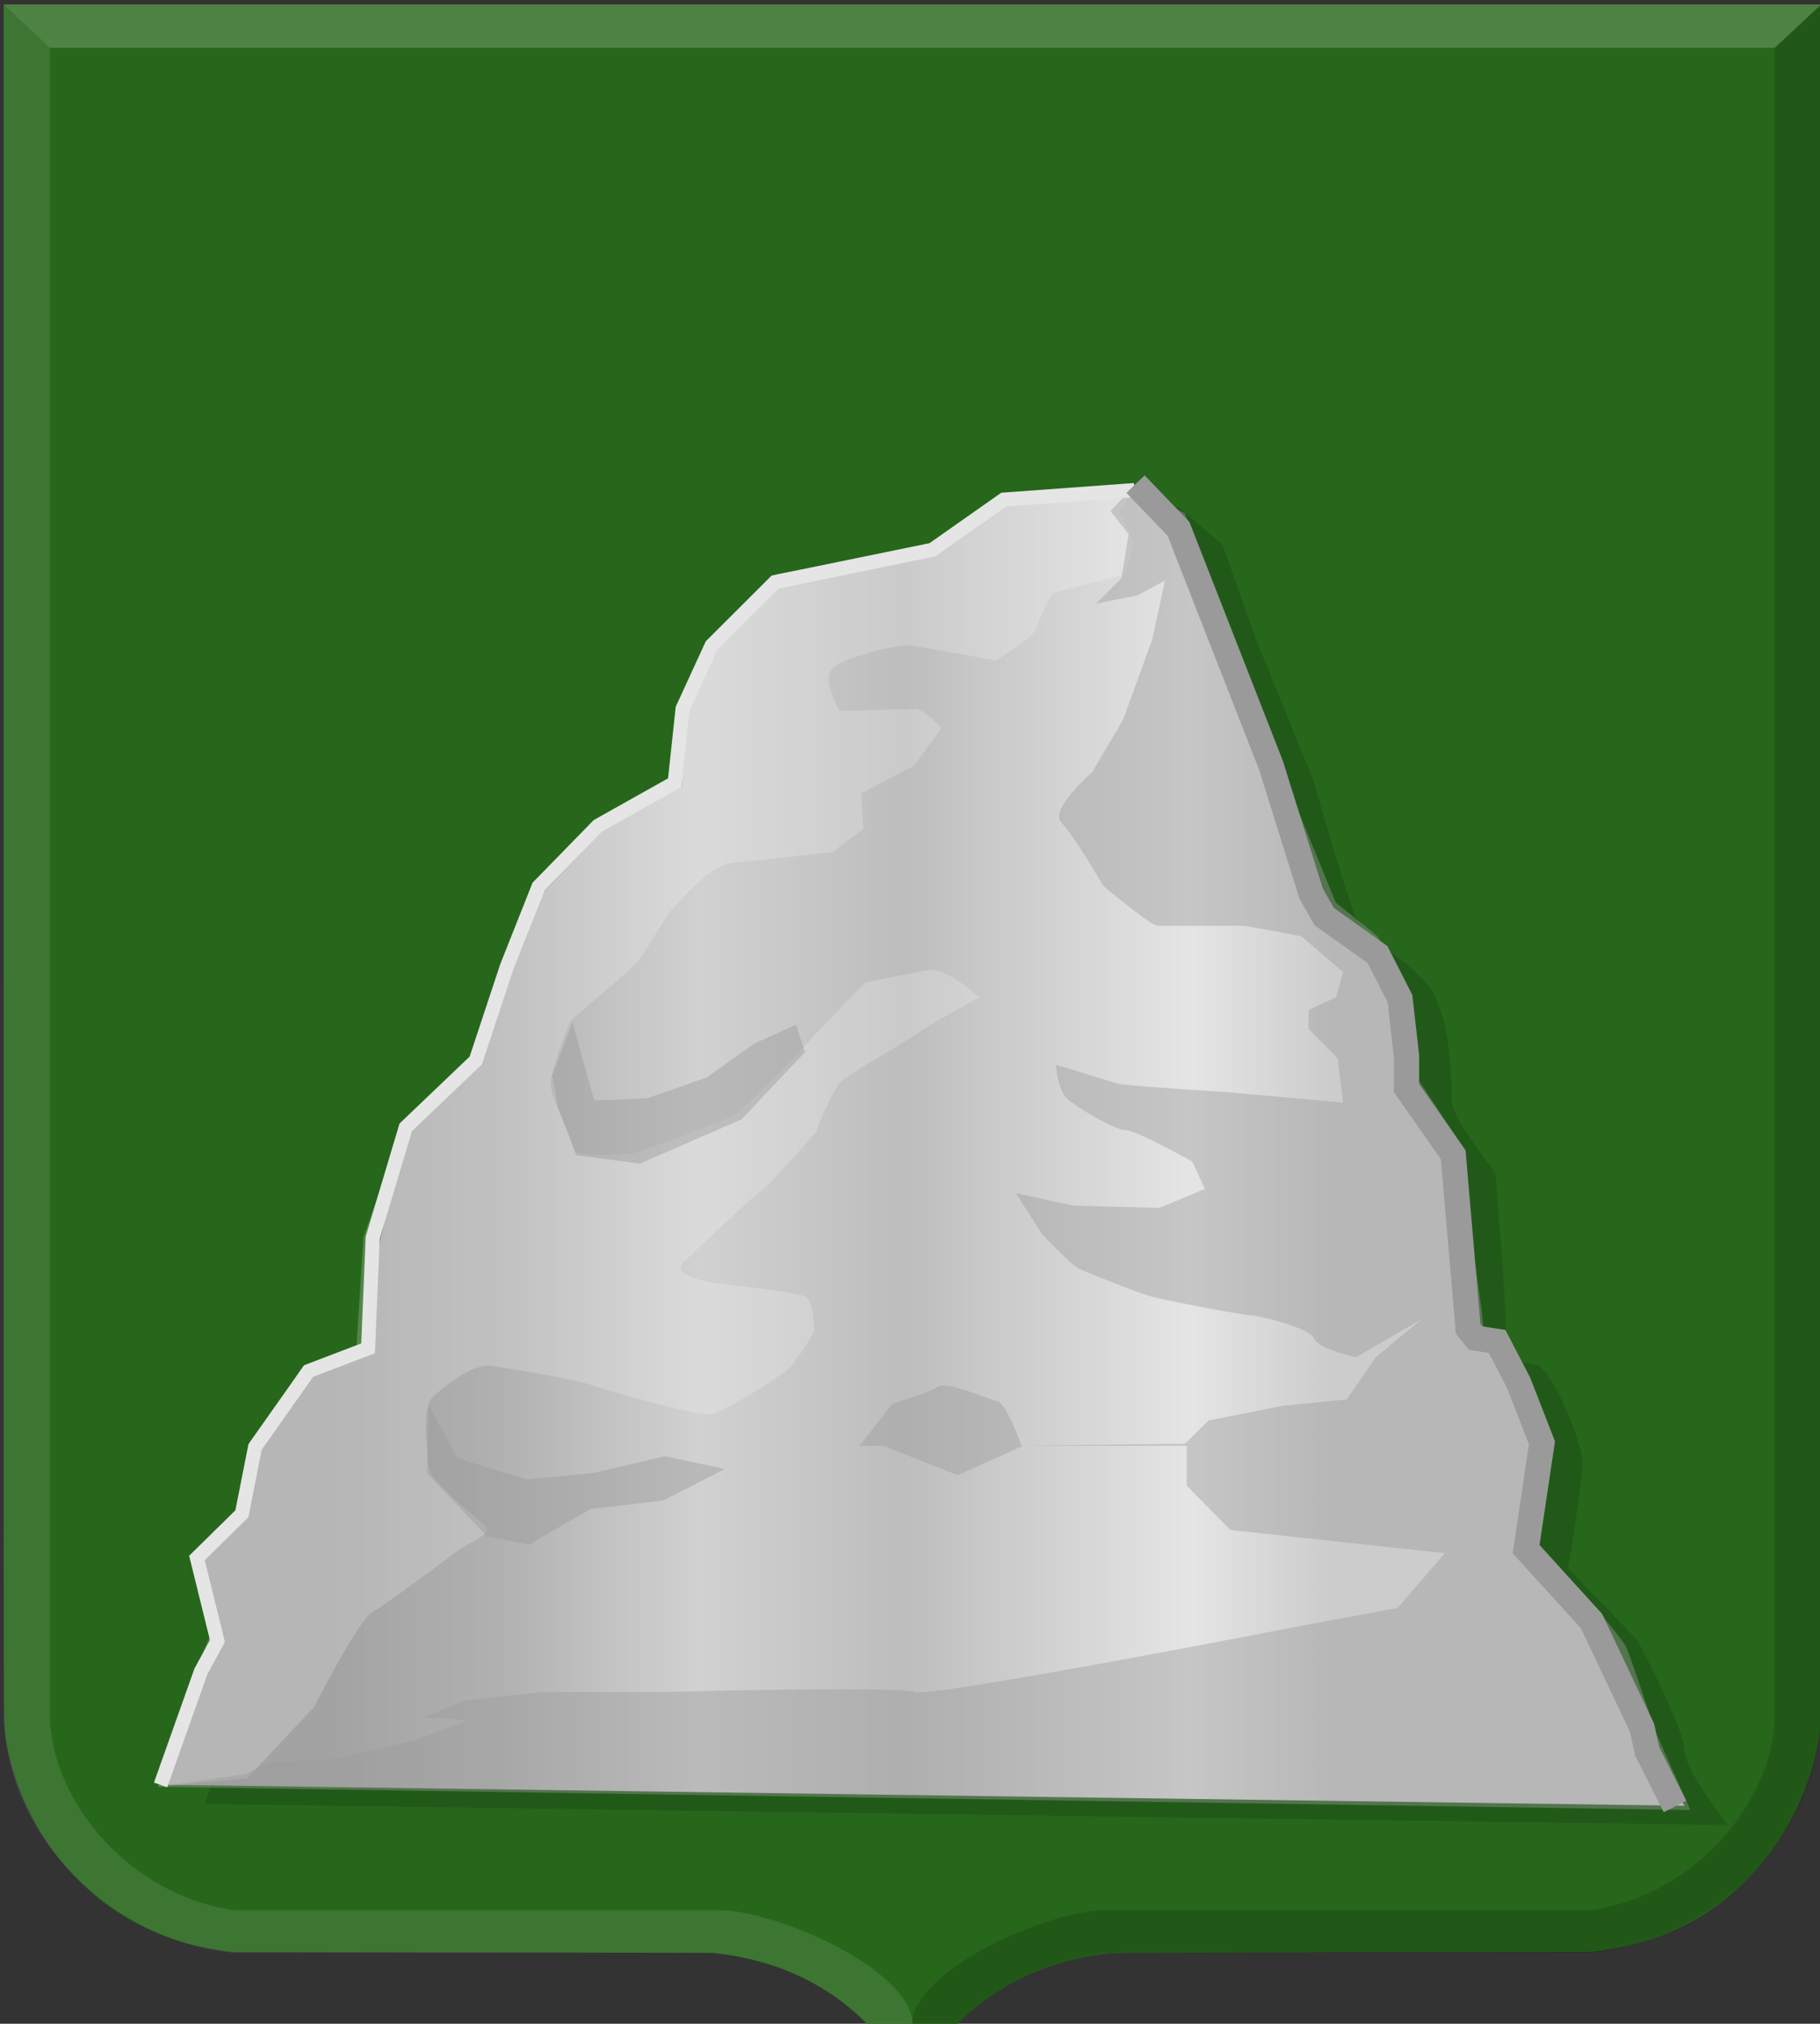 <?xml version="1.0" encoding="UTF-8" standalone="no"?>
<!-- Created with Inkscape (http://www.inkscape.org/) -->

<svg
   xmlns:dc="http://purl.org/dc/elements/1.1/"
   xmlns:cc="http://creativecommons.org/ns#"
   xmlns:rdf="http://www.w3.org/1999/02/22-rdf-syntax-ns#"
   xmlns:svg="http://www.w3.org/2000/svg"
   xmlns="http://www.w3.org/2000/svg"
   xmlns:xlink="http://www.w3.org/1999/xlink"
   xmlns:sodipodi="http://sodipodi.sourceforge.net/DTD/sodipodi-0.dtd"
   xmlns:inkscape="http://www.inkscape.org/namespaces/inkscape"
   width="165.25"
   height="183.736"
   id="svg12712"
   version="1.1"
   inkscape:version="0.48.4 r9939"
   sodipodi:docname="Cadier_wapen.svg">
  <rect width="100%" height="100%" fill="#333333" stroke="none"/>
  <defs
     id="defs12714">
    <linearGradient
       y2="78.148"
       x2="21.327"
       y1="78.148"
       x1="-60.991"
       gradientTransform="translate(318.232,460.465)"
       gradientUnits="userSpaceOnUse"
       id="linearGradient10487"
       xlink:href="#linearGradient4497-2-6-7-4-3-7-6-52-8-4-5-1-4"
       inkscape:collect="always" />
    <linearGradient
       inkscape:collect="always"
       id="linearGradient4497-2-6-7-4-3-7-6-52-8-4-5-1-4">
      <stop
         style="stop-color:#ffffff;stop-opacity:1;"
         offset="0"
         id="stop4499-3-8-4-7-4-9-0-7-2-1-4-9-8" />
      <stop
         style="stop-color:#ffffff;stop-opacity:0;"
         offset="1"
         id="stop4501-3-5-3-3-1-5-2-6-5-1-2-6-8" />
    </linearGradient>
    <linearGradient
       y2="76.131"
       x2="-51.395"
       y1="76.131"
       x1="-133.712"
       gradientTransform="matrix(-1,0,0,1,286.918,462.482)"
       gradientUnits="userSpaceOnUse"
       id="linearGradient10449"
       xlink:href="#linearGradient3944-0-4-9-6-8-2-3-5-4-7-1-6-8-7"
       inkscape:collect="always" />
    <linearGradient
       inkscape:collect="always"
       id="linearGradient3944-0-4-9-6-8-2-3-5-4-7-1-6-8-7">
      <stop
         style="stop-color:#000000;stop-opacity:1;"
         offset="0"
         id="stop3946-9-5-7-1-0-7-1-0-2-3-2-3-2-4" />
      <stop
         style="stop-color:#000000;stop-opacity:0;"
         offset="1"
         id="stop3948-4-5-3-8-6-2-2-2-3-0-3-6-5-0" />
    </linearGradient>
    <linearGradient
       inkscape:collect="always"
       xlink:href="#linearGradient4070-9-0-5"
       id="linearGradient5734"
       gradientUnits="userSpaceOnUse"
       x1="309.286"
       y1="148.853"
       x2="320.714"
       y2="148.853"
       gradientTransform="translate(458.427,563.081)" />
    <linearGradient
       id="linearGradient4070-9-0-5">
      <stop
         style="stop-color:#a3a3a3;stop-opacity:1;"
         offset="0"
         id="stop4072-5-5-3" />
      <stop
         style="stop-color:#b0b0b0;stop-opacity:1;"
         offset="0.143"
         id="stop4074-5-2-2" />
      <stop
         id="stop4076-40-4-9"
         offset="0.321"
         style="stop-color:#d1d1d1;stop-opacity:1;" />
      <stop
         style="stop-color:#bdbdbd;stop-opacity:1;"
         offset="0.5"
         id="stop4078-3-2-7" />
      <stop
         id="stop4080-4-3-3"
         offset="0.75"
         style="stop-color:#e5e5e5;stop-opacity:1;" />
      <stop
         style="stop-color:#cccccc;stop-opacity:1;"
         offset="0.875"
         id="stop4082-1-8-7" />
      <stop
         id="stop4084-2-5-4"
         offset="1"
         style="stop-color:#cccccc;stop-opacity:1;" />
    </linearGradient>
    <linearGradient
       gradientUnits="userSpaceOnUse"
       y2="148.853"
       x2="320.714"
       y1="148.853"
       x1="309.286"
       id="linearGradient5702"
       xlink:href="#linearGradient4070-9-0-5"
       inkscape:collect="always" />
    <linearGradient
       id="linearGradient4053-4">
      <stop
         style="stop-color:#cc992d;stop-opacity:1;"
         offset="0"
         id="stop4055-9" />
      <stop
         style="stop-color:#e1a832;stop-opacity:1;"
         offset="0.143"
         id="stop4057-8" />
      <stop
         id="stop4059-2"
         offset="0.321"
         style="stop-color:#e5cf5c;stop-opacity:1;" />
      <stop
         style="stop-color:#e5c547;stop-opacity:1;"
         offset="0.5"
         id="stop4061-4" />
      <stop
         id="stop4063-5"
         offset="0.75"
         style="stop-color:#ffffa3;stop-opacity:1;" />
      <stop
         style="stop-color:#ffd94d;stop-opacity:1;"
         offset="0.875"
         id="stop4065-2" />
      <stop
         id="stop4067-9"
         offset="1"
         style="stop-color:#ffdb4e;stop-opacity:1;" />
    </linearGradient>
    <linearGradient
       gradientUnits="userSpaceOnUse"
       y2="148.257"
       x2="305.824"
       y1="148.257"
       x1="294.712"
       id="linearGradient5694"
       xlink:href="#linearGradient4053-4"
       inkscape:collect="always"
       gradientTransform="translate(458.427,563.081)" />
    <linearGradient
       id="linearGradient4053-4-8-3-4-8">
      <stop
         id="stop4055-9-6-3-5-2"
         offset="0"
         style="stop-color:#cc992d;stop-opacity:1;" />
      <stop
         id="stop4057-8-0-4-2-5"
         offset="0.143"
         style="stop-color:#e1a832;stop-opacity:1;" />
      <stop
         style="stop-color:#e5cf5c;stop-opacity:1;"
         offset="0.321"
         id="stop4059-2-1-2-9-20" />
      <stop
         id="stop4061-4-2-2-12-3"
         offset="0.5"
         style="stop-color:#e5c547;stop-opacity:1;" />
      <stop
         style="stop-color:#ffffa3;stop-opacity:1;"
         offset="0.75"
         id="stop4063-5-6-0-49-7" />
      <stop
         id="stop4065-2-0-1-93-2"
         offset="0.875"
         style="stop-color:#ffd94d;stop-opacity:1;" />
      <stop
         style="stop-color:#ffdb4e;stop-opacity:1;"
         offset="1"
         id="stop4067-9-5-2-76-9" />
    </linearGradient>
    <linearGradient
       inkscape:collect="always"
       xlink:href="#linearGradient4053-4-8-3-4-8"
       id="linearGradient22209"
       gradientUnits="userSpaceOnUse"
       gradientTransform="matrix(-0.411,0,0,0.393,4426.735,5913.303)"
       x1="32.51"
       y1="639.477"
       x2="701.95"
       y2="639.477" />
    <linearGradient
       inkscape:collect="always"
       xlink:href="#linearGradient4070-9-0-5-0"
       id="linearGradient13359-4"
       x1="284.48"
       y1="525.41"
       x2="388.394"
       y2="525.41"
       gradientUnits="userSpaceOnUse"
       gradientTransform="translate(-1.8520582e-6,-3.7890988e-6)" />
    <linearGradient
       id="linearGradient4070-9-0-5-0">
      <stop
         style="stop-color:#a3a3a3;stop-opacity:1;"
         offset="0"
         id="stop4072-5-5-3-9" />
      <stop
         style="stop-color:#b0b0b0;stop-opacity:1;"
         offset="0.143"
         id="stop4074-5-2-2-4" />
      <stop
         id="stop4076-40-4-9-8"
         offset="0.321"
         style="stop-color:#d1d1d1;stop-opacity:1;" />
      <stop
         style="stop-color:#bdbdbd;stop-opacity:1;"
         offset="0.5"
         id="stop4078-3-2-7-8" />
      <stop
         id="stop4080-4-3-3-2"
         offset="0.75"
         style="stop-color:#e5e5e5;stop-opacity:1;" />
      <stop
         style="stop-color:#cccccc;stop-opacity:1;"
         offset="0.875"
         id="stop4082-1-8-7-4" />
      <stop
         id="stop4084-2-5-4-5"
         offset="1"
         style="stop-color:#cccccc;stop-opacity:1;" />
    </linearGradient>
  </defs>
  <sodipodi:namedview
     id="base"
     pagecolor="#ffffff"
     bordercolor="#666666"
     borderopacity="1.0"
     inkscape:pageopacity="0.0"
     inkscape:pageshadow="2"
     inkscape:zoom="1.979899"
     inkscape:cx="-11.385735"
     inkscape:cy="137.31768"
     inkscape:document-units="px"
     inkscape:current-layer="layer1-7"
     showgrid="false"
     fit-margin-top="0"
     fit-margin-left="0"
     fit-margin-right="0"
     fit-margin-bottom="0"
     inkscape:window-width="1600"
     inkscape:window-height="837"
     inkscape:window-x="-8"
     inkscape:window-y="-8"
     inkscape:window-maximized="1" />
  <g
     inkscape:label="Laag 1"
     inkscape:groupmode="layer"
     id="layer1"
     transform="translate(-254.375,-443.031)">
    <g
       transform="matrix(0.6,0,0,0.617,131.502,253.446)"
       id="layer1-7"
       inkscape:label="Laag 1">
      <path
         inkscape:connector-curvature="0"
         id="path15028-58-75"
         d="m 342.717,613.873 c 0,-0.337 -2.144,-3.568 -3.483,-5.249 -4.162,-5.225 -9.285,-8.992 -15.56,-11.442 -2.598,-1.014 -6.096,-1.888 -9.185,-2.295 -0.715,-0.094 -1.481,-0.197 -1.703,-0.23 -0.222,-0.032 -16.695,-0.085 -36.608,-0.116 l -36.204,-0.058 -1.299,-0.182 c -1.932,-0.271 -3.205,-0.5 -4.652,-0.84 -4.643,-1.091 -9.284,-3.196 -13.136,-5.957 -2.515,-1.804 -5.349,-4.505 -7.401,-7.056 -3.916,-4.867 -6.749,-11.094 -7.747,-17.033 -0.42,-2.498 -0.396,5.337 -0.398,-129.241 l 0,-126.253 137.513,0 137.513,0 0,126.253 c 0,134.577 0.022,126.742 -0.398,129.241 -0.999,5.939 -3.831,12.166 -7.747,17.033 -2.053,2.551 -4.886,5.252 -7.401,7.056 -3.856,2.765 -8.488,4.866 -13.136,5.957 -1.447,0.34 -2.72,0.57 -4.652,0.84 l -1.299,0.182 -36.204,0.058 c -19.912,0.032 -36.386,0.084 -36.607,0.116 -0.222,0.032 -0.988,0.136 -1.703,0.23 -10.128,1.333 -18.623,6.049 -24.746,13.736 -1.211,1.52 -3.255,4.567 -3.509,5.229 -0.071,0.184 -0.242,0.198 -0.242,0.02 z"
         style="fill:#26671b;fill-opacity:1" />
      <path
         sodipodi:nodetypes="cccccccccccc"
         inkscape:connector-curvature="0"
         id="path15042-78-3"
         d="m 205.339,307.923 7.015,6.382 0,245.952 c 0.505,12.261 12.023,25.817 27.728,28.073 l 73.379,0 c 8.794,0 29.475,8.745 29.475,17.025 l -0.094,8.591 c -8.015,-13.572 -19.328,-18.21 -30.114,-19.346 l -0.01,0 -72.64,0 c -17.478,-1.637 -33.77,-15.889 -34.743,-34.343 z"
         style="opacity:0.385;fill:#ffffff;fill-opacity:0.264;stroke:#000000;stroke-width:0.087px;stroke-linecap:butt;stroke-linejoin:miter;stroke-opacity:0" />
      <path
         sodipodi:nodetypes="cccccccccccc"
         inkscape:connector-curvature="0"
         id="path15042-7-9-4"
         d="m 480.371,307.921 -7.015,6.382 0,245.953 c -0.505,12.261 -12.023,25.817 -27.728,28.073 l -73.379,0 c -8.794,0 -29.475,8.745 -29.475,17.025 l 0.094,8.591 c 8.016,-13.572 19.329,-18.21 30.114,-19.346 l 0.01,0 72.64,0 c 17.477,-1.637 33.77,-15.889 34.743,-34.343 z"
         style="opacity:0.194;fill:#000000;fill-opacity:0.741;stroke:#000000;stroke-width:0.087px;stroke-linecap:butt;stroke-linejoin:miter;stroke-opacity:0" />
      <path
         inkscape:connector-curvature="0"
         id="path15070-7-3"
         d="m 480.379,307.923 -7.023,6.382 -261.001,0 -7.015,-6.382 z"
         style="fill:#ffffff;fill-opacity:0.184;stroke:#000000;stroke-width:0.087px;stroke-linecap:butt;stroke-linejoin:miter;stroke-opacity:0" />
    </g>
    <path
       inkscape:connector-curvature="0"
       style="fill:#000000;fill-opacity:0.132;stroke:#000000;stroke-width:1.278px;stroke-linecap:butt;stroke-linejoin:miter;stroke-opacity:0"
       d="m 361.426,489.073 -11.553,1.147 -7.262,4.97 -13.203,2.294 -5.611,5.352 -3.301,6.881 -0.33,6.499 -6.271,3.058 -6.271,6.499 -3.631,8.41 -1.98,6.881 -6.601,6.116 -2.641,10.321 -0.99,9.939 -5.611,1.911 -4.291,6.881 -1.32,5.734 -3.961,4.205 0.99,4.587 0.66,3.058 -2.641,5.352 -2.641,7.646 138.3,1.911 c 0,0 -3.961,-4.97 -3.961,-6.881 0,-1.911 -4.291,-9.939 -4.291,-9.939 l -6.271,-6.499 c 0,0 1.32,-7.646 1.32,-9.557 0,-1.911 -2.641,-8.028 -3.961,-8.792 -1.32,-0.765 -2.971,0.765 -2.971,-2.676 0,-3.44 -0.99,-14.909 -0.99,-14.909 0,0 -3.961,-4.97 -3.961,-6.499 0,-1.529 0,-8.028 -2.311,-10.704 -2.31,-2.676 -5.611,-3.823 -6.601,-6.499 -0.99,-2.676 -3.631,-11.851 -3.631,-11.851 l -5.281,-12.997 -2.971,-8.41 -3.961,-3.441 z"
       id="path46400" />
    <path
       inkscape:connector-curvature="0"
       style="fill:url(#linearGradient13359-4);fill-opacity:1;stroke:#000000;stroke-width:1.278px;stroke-linecap:butt;stroke-linejoin:miter;stroke-opacity:0"
       d="m 357.509,487.324 -11.553,1.147 -7.262,4.97 -13.203,2.294 -5.611,5.352 -3.301,6.881 -0.33,6.499 -6.271,3.058 -6.271,6.499 -3.631,8.41 -1.98,6.881 -6.601,6.116 -2.641,10.321 -0.99,9.939 -5.611,1.911 -4.291,6.881 -1.32,5.734 -3.961,4.205 0.99,4.587 0.66,3.058 -2.641,5.352 -2.641,7.646 138.3,1.911 c 0,0 -3.961,-4.97 -3.961,-6.881 0,-1.911 -4.291,-9.939 -4.291,-9.939 l -6.271,-6.499 c 0,0 1.32,-7.645 1.32,-9.557 0,-1.911 -2.641,-8.028 -3.961,-8.792 -1.32,-0.765 -2.971,0.765 -2.971,-2.676 0,-3.441 -0.99,-14.909 -0.99,-14.909 0,0 -3.961,-4.97 -3.961,-6.499 0,-1.529 0,-8.028 -2.311,-10.704 -2.31,-2.676 -5.611,-3.823 -6.601,-6.499 -0.99,-2.676 -3.631,-11.851 -3.631,-11.851 l -5.281,-12.997 -2.971,-8.41 -3.961,-3.44 z"
       id="path46400-1" />
    <path
       inkscape:connector-curvature="0"
       style="fill:#ffffff;fill-opacity:0.207;stroke:#000000;stroke-width:1.278px;stroke-linecap:butt;stroke-linejoin:miter;stroke-opacity:0"
       d="m 357.509,487.132 -11.387,0.956 -6.601,4.396 -14.688,2.676 -4.456,4.778 -4.126,6.308 -0.66,7.454 -7.262,4.205 -5.116,5.734 -2.971,7.072 -2.476,7.837 -7.592,8.792 -2.806,8.028 -0.66,10.513 -4.786,1.147 -4.621,7.072 -1.32,6.308 -4.126,3.632 1.815,6.881 -0.825,2.102 -4.126,12.233 8.087,-0.765 6.106,-6.499 c 0,0 3.961,-7.837 5.281,-8.601 1.32,-0.765 5.941,-4.205 7.427,-5.352 1.485,-1.147 3.796,-1.72 2.641,-2.676 -1.155,-0.956 -4.786,-3.823 -4.951,-5.161 -0.165,-1.338 -0.66,-5.352 0.33,-6.307 0.99,-0.956 3.631,-3.058 5.281,-2.867 1.65,0.191 8.087,1.338 9.077,1.72 0.99,0.382 9.572,2.867 10.892,2.676 1.32,-0.191 5.941,-3.249 6.767,-3.823 0.825,-0.573 2.641,-3.632 2.641,-3.632 0,0 0,-2.867 -0.825,-3.249 -0.825,-0.382 -7.757,-1.147 -7.757,-1.147 0,0 -4.621,-0.573 -3.301,-1.911 1.32,-1.338 6.271,-5.925 7.262,-6.69 0.99,-0.765 4.786,-5.161 4.786,-5.161 0,0 1.485,-4.014 2.476,-4.778 0.99,-0.765 5.776,-3.441 6.766,-4.205 0.99,-0.765 5.611,-3.249 5.611,-3.249 0,0 -2.971,-2.676 -4.456,-2.485 -1.485,0.191 -5.941,1.147 -5.941,1.147 0,0 -4.291,4.396 -5.116,5.352 -0.825,0.956 -5.281,5.543 -6.601,6.499 -1.32,0.956 -9.242,3.632 -9.242,3.632 0,0 -5.281,0.573 -5.446,-0.382 -0.165,-0.956 -2.146,-4.587 -2.146,-5.925 0,-1.338 1.815,-5.734 1.815,-5.734 0,0 5.446,-4.587 6.106,-5.352 0.66,-0.765 2.64,-4.396 3.301,-4.97 0.66,-0.573 3.136,-3.823 5.446,-4.014 2.31,-0.191 8.912,-0.956 8.912,-0.956 l 2.806,-2.103 -0.165,-3.249 4.786,-2.485 2.476,-3.44 c 0,0 -1.65,-1.72 -2.311,-1.72 -0.66,0 -6.932,0.191 -6.932,0.191 0,0 -1.815,-3.058 -0.495,-4.014 1.32,-0.956 5.776,-2.103 7.097,-1.911 1.32,0.191 7.592,1.338 7.592,1.338 0,0 3.466,-2.102 3.631,-2.867 0.165,-0.765 1.485,-3.249 1.485,-3.249 l 6.601,-1.72 0.825,-2.867 -1.32,-2.867 1.485,-2.294 z"
       id="path46402-2" />
    <path
       inkscape:connector-curvature="0"
       style="fill:#999999;fill-opacity:0.432;stroke:#000000;stroke-width:1.278px;stroke-linecap:butt;stroke-linejoin:miter;stroke-opacity:0"
       d="m 305.027,543.518 1.65,4.396 5.776,0.765 9.242,-4.014 5.776,-6.116 -0.825,-2.485 -3.796,1.72 -4.291,3.058 -5.446,1.911 -4.786,0.191 -1.98,-7.072 -1.815,4.778 0.495,2.867 z"
       id="path46404-2" />
    <path
       inkscape:connector-curvature="0"
       style="fill:#999999;fill-opacity:0.432;stroke:#000000;stroke-width:1.278px;stroke-linecap:butt;stroke-linejoin:miter;stroke-opacity:0"
       d="m 293.31,570.66 -0.165,6.116 5.446,5.734 3.796,0.765 5.611,-3.249 6.601,-0.765 5.611,-2.867 -5.446,-1.147 -6.601,1.529 -5.941,0.573 -6.271,-1.911 -2.641,-4.778 z"
       id="path46406-1" />
    <path
       inkscape:connector-curvature="0"
       style="fill:#999999;fill-opacity:0.417;stroke:#000000;stroke-width:1.278px;stroke-linecap:butt;stroke-linejoin:miter;stroke-opacity:0"
       d="m 357.179,487.324 -1.98,2.103 1.65,2.103 -0.66,4.014 -2.31,2.294 3.796,-0.765 2.476,-1.338 -1.155,5.352 -2.641,7.263 -2.806,4.778 c 0,0 -3.961,3.441 -2.806,4.587 1.155,1.147 3.796,5.734 3.796,5.734 0,0 4.291,3.632 4.951,3.632 0.66,0 6.931,0 7.592,0 0.66,0 5.446,0.956 5.446,0.956 l 3.796,3.249 -0.66,2.294 -2.476,1.147 0,1.72 2.641,2.676 0.495,4.014 -10.562,-0.956 c 0,0 -9.242,-0.573 -9.902,-0.765 -0.66,-0.191 -5.611,-1.72 -5.611,-1.72 0,0 0.165,2.294 0.99,3.058 0.825,0.765 4.291,2.867 5.281,2.867 0.99,0 6.106,2.867 6.106,2.867 l 1.155,2.485 -4.126,1.72 -7.757,-0.191 -5.281,-1.147 2.31,3.632 c 0,0 2.641,2.867 3.466,3.249 0.825,0.382 5.116,2.103 6.436,2.485 1.32,0.382 8.417,1.72 9.077,1.72 0.66,0 5.446,1.147 5.776,2.103 0.33,0.956 3.796,1.72 3.796,1.72 l 5.941,-3.441 -4.126,3.441 -2.641,3.823 -5.776,0.573 -6.766,1.338 -2.145,2.103 -14.853,0.191 c 0,0 -1.32,-3.823 -2.145,-4.014 -0.825,-0.191 -4.621,-1.911 -5.446,-1.338 -0.825,0.573 -4.126,1.529 -4.126,1.529 l -2.971,3.823 2.146,0 6.766,2.676 5.941,-2.676 14.853,0 0,3.632 3.961,4.014 10.562,1.147 8.912,0.956 -4.291,4.97 -9.242,1.72 c 0,0 -33.337,6.499 -34.658,5.925 -1.32,-0.573 -23.105,0 -23.105,0 l -10.727,0 -6.931,0.765 -3.796,1.529 c 0,0 4.456,0.191 3.796,0.382 -0.66,0.191 -4.621,1.72 -4.621,1.72 l -7.592,1.72 -5.281,0.191 -2.476,1.147 -8.087,1.147 139.29,2.103 -3.136,-7.072 c 0,0 -2.311,-6.881 -2.641,-7.646 -0.33,-0.765 -3.796,-4.778 -3.796,-4.778 l -4.456,-4.97 1.155,-8.601 -4.126,-10.513 c 0,0 -1.98,0.573 -1.815,-0.191 0.165,-0.765 -2.476,-17.393 -2.476,-17.393 l -3.796,-5.734 -0.66,-7.646 -2.641,-4.778 -3.796,-3.058 -9.077,-22.172 -4.621,-13.189 -4.786,-2.294 z"
       id="path46410-5" />
    <path
       style="fill:none;stroke:#e5e5e5;stroke-width:1.278px;stroke-linecap:butt;stroke-linejoin:miter;stroke-opacity:1"
       d="m 268.956,605.085 3.66,-10.303 1.5,-2.766 -1.86,-7.537 4.08,-4.013 1.2,-6.073 4.859,-6.887 5.399,-2.061 0.42,-10.032 3,-10.032 6.359,-6.073 2.82,-8.514 2.88,-7.266 5.399,-5.531 6.959,-3.904 0.72,-6.724 2.64,-5.748 5.759,-5.748 14.278,-2.928 6.479,-4.555 11.879,-0.868"
       id="path13361"
       inkscape:connector-curvature="0" />
    <path
       style="fill:none;stroke:#9a9a9a;stroke-width:2.3;stroke-linecap:butt;stroke-linejoin:miter;stroke-miterlimit:4;stroke-opacity:1;stroke-dasharray:none"
       d="m 357.476,486.982 3.903,4.064 8.399,21.473 3.648,11.657 1.188,2.071 4.836,3.451 2.036,3.988 0.594,5.215 0,2.914 4.242,6.058 1.357,15.798 0.679,0.844 1.951,0.307 1.951,3.758 2.121,5.445 -1.442,9.663 5.939,6.518 4.581,9.676 0.48,2.169 2.52,4.989"
       id="path13363"
       inkscape:connector-curvature="0" />
  </g>
</svg>
